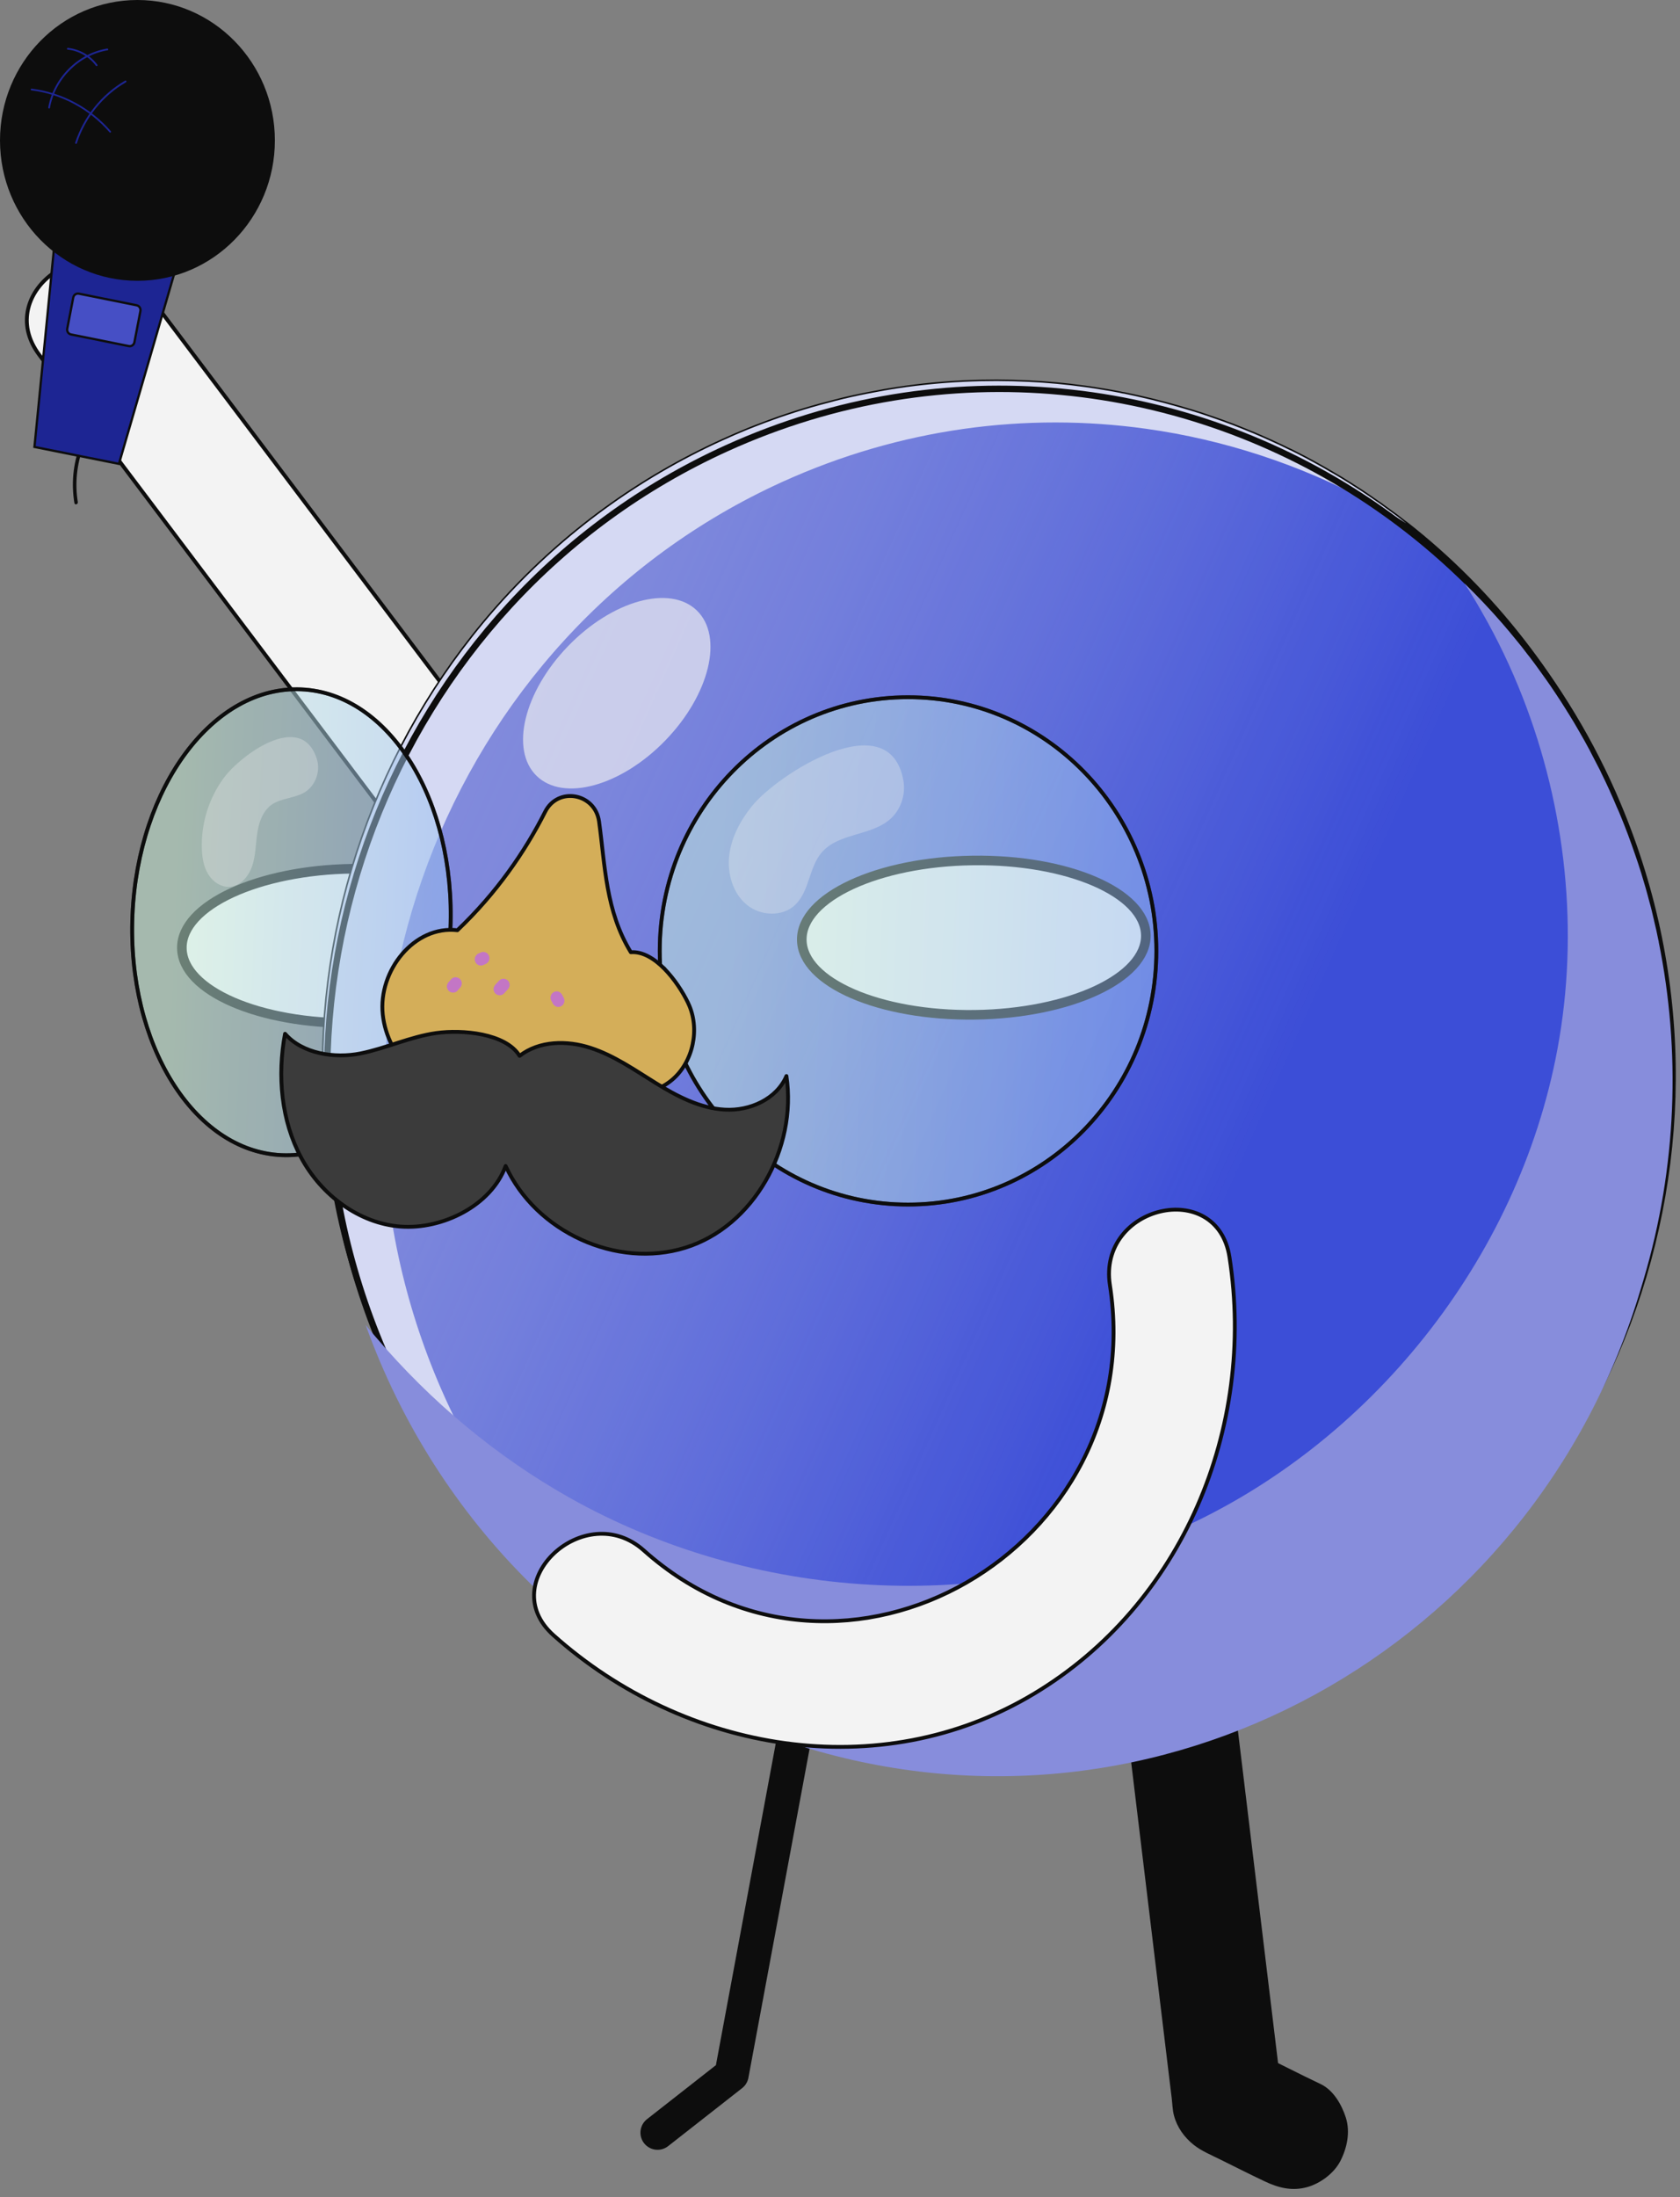 <svg width="179" height="234" viewBox="0 0 179 234" fill="none" xmlns="http://www.w3.org/2000/svg">
<rect x="0" y="0" width="179" height="234" fill="#808080" stroke="none"/>
<g opacity="0.9">
<path d="M119.54 179.535C121.245 193.658 122.949 207.789 124.654 221.912C124.715 222.407 124.776 222.902 124.836 223.397C124.914 224.016 124.923 224.723 125.087 225.324C125.425 226.588 126.195 227.648 127.199 228.444C128.03 229.098 129.008 229.495 129.951 229.964C131.552 230.75 133.136 231.563 134.754 232.323C136.226 233.022 137.671 233.384 139.289 232.933C140.657 232.553 142.128 231.475 142.803 230.176C143.521 228.779 143.885 227.091 143.4 225.545C142.95 224.139 142.067 222.602 140.7 221.956C138.363 220.852 136.078 219.65 133.742 218.545C134.711 220.277 135.68 222.001 136.658 223.733C135.274 212.244 133.88 200.763 132.496 189.274C132.106 186.03 131.708 182.787 131.319 179.543C131.119 177.891 130.791 176.521 129.596 175.292C128.575 174.25 126.905 173.463 125.433 173.534C123.91 173.604 122.335 174.117 121.271 175.292C120.293 176.38 119.358 177.997 119.548 179.543L119.54 179.535Z" fill="black"/>
<path d="M85.26 181.647C82.819 194.754 80.387 207.852 77.947 220.958C75.342 223.009 72.668 225.086 70.062 227.136" stroke="black" stroke-width="3.649" stroke-linecap="round" stroke-linejoin="round"/>
<path d="M61.959 92.596C46.329 71.862 30.699 51.137 15.069 30.404C9.963 23.634 -0.942 30.996 4.207 37.827C19.838 58.561 35.468 79.286 51.098 100.019C56.204 106.789 67.109 99.427 61.959 92.596Z" fill="white" stroke="black" stroke-width="0.407" stroke-linecap="round" stroke-linejoin="round"/>
<path d="M37.81 108.96C47.933 108.826 56.093 105.039 56.035 100.5C55.978 95.961 47.725 92.389 37.602 92.523C27.48 92.656 19.32 96.444 19.377 100.983C19.435 105.522 27.687 109.093 37.81 108.96Z" fill="white" stroke="black" stroke-width="1.022" stroke-miterlimit="10"/>
<path d="M40.674 143.491L40.865 143.924C41.038 144.313 41.211 144.702 41.392 145.082C41.574 145.462 41.756 145.86 41.946 146.248C42.111 146.593 42.267 146.929 42.431 147.256C42.95 148.29 43.496 149.306 44.058 150.305C44.266 150.676 44.482 151.056 44.707 151.427C44.863 151.71 45.045 152.002 45.218 152.276C45.46 152.691 45.711 153.098 45.971 153.504C46.248 153.955 46.551 154.415 46.854 154.865C47.209 155.396 47.555 155.926 47.927 156.447C48.247 156.916 48.584 157.375 48.922 157.826C49.277 158.303 49.632 158.798 50.004 159.267C50.367 159.744 50.739 160.212 51.12 160.681C51.873 161.609 52.652 162.51 53.44 163.376C53.838 163.818 54.245 164.251 54.651 164.684C55.067 165.108 55.465 165.533 55.889 165.957C56.296 166.372 56.72 166.788 57.153 167.194C57.161 167.212 57.178 167.23 57.196 167.247C57.603 167.627 58.027 168.016 58.433 168.396C58.883 168.794 59.325 169.2 59.783 169.589C60.649 170.34 61.549 171.074 62.449 171.781C62.908 172.143 63.375 172.497 63.834 172.833C64.293 173.177 64.777 173.522 65.245 173.858C65.677 174.167 66.11 174.468 66.56 174.777C66.932 175.016 67.304 175.263 67.668 175.502C68.023 175.732 68.386 175.961 68.75 176.191C68.767 176.191 68.767 176.209 68.784 176.209C70.29 177.146 71.831 178.021 73.406 178.851C92.022 188.608 114.654 189.987 135.269 180.628C171.289 164.269 187.586 121.308 171.817 84.463L171.627 84.03C166.598 72.479 159 62.916 149.826 55.731C149.826 55.731 149.826 55.722 149.809 55.731C149.765 55.687 149.713 55.642 149.644 55.607C149.107 55.174 148.554 54.759 147.991 54.361C147.93 54.299 147.861 54.264 147.792 54.219C147.307 53.857 146.823 53.504 146.312 53.168C145.464 52.567 144.581 51.992 143.707 51.444C143.11 51.073 142.521 50.702 141.907 50.357C140.661 49.624 139.388 48.917 138.09 48.263C137.796 48.113 137.502 47.962 137.199 47.83C136.671 47.565 136.143 47.317 135.598 47.07C135.598 47.07 135.58 47.07 135.563 47.052C134.862 46.734 134.144 46.416 133.434 46.115H133.417C132.698 45.806 131.98 45.532 131.27 45.249L131.123 45.196C130.414 44.931 129.695 44.666 128.977 44.427C128.31 44.188 127.635 43.968 126.952 43.764C126.77 43.711 126.588 43.658 126.415 43.605C125.792 43.42 125.169 43.234 124.554 43.075C124.468 43.048 124.407 43.031 124.338 43.013C123.819 42.872 123.291 42.739 122.763 42.606C122.425 42.527 122.088 42.447 121.742 42.368C121.136 42.227 120.539 42.094 119.933 41.97C119.829 41.944 119.725 41.926 119.621 41.917C118.946 41.767 118.263 41.652 117.579 41.537C117.536 41.537 117.501 41.52 117.458 41.52C116.835 41.413 116.194 41.316 115.545 41.228C113.598 40.954 111.624 40.777 109.66 40.68C109.66 40.68 109.66 40.671 109.643 40.68C105.038 40.45 100.382 40.662 95.752 41.352C95.259 41.431 94.774 41.502 94.281 41.59C93.701 41.696 93.121 41.802 92.532 41.917C91.953 42.032 91.373 42.147 90.784 42.279C90.204 42.412 89.624 42.545 89.053 42.695C87.885 42.995 86.708 43.313 85.548 43.667C85.046 43.817 84.553 43.985 84.06 44.144C83.965 44.171 83.861 44.206 83.765 44.242C83.298 44.392 82.831 44.56 82.372 44.728C81.749 44.949 81.126 45.187 80.511 45.426C80.234 45.541 79.957 45.638 79.68 45.753C78.78 46.124 77.889 46.504 77.006 46.911C40.847 63.331 24.559 106.593 40.64 143.517L40.674 143.491Z" fill="#3448E0" stroke="black" stroke-width="0.341" stroke-miterlimit="10"/>
<path d="M40.869 143.925L41.051 144.349C41.12 144.5 41.189 144.668 41.267 144.818C47.853 159.701 58.732 171.225 71.74 178.596C90.728 189.343 114.269 191.19 135.654 181.477C171.813 165.057 188.092 121.813 172.012 84.888L171.83 84.464C166.023 71.357 156.901 60.84 145.927 53.469C136.113 46.885 124.801 42.829 113.074 41.724C101.261 40.602 89.023 42.475 77.417 47.742C41.397 64.101 25.092 107.089 40.869 143.925Z" fill="url(#paint0_linear_3698_16612)"/>
<g style="mix-blend-mode:overlay">
<path d="M40.674 143.491L40.899 144.004C41.012 144.269 41.142 144.534 41.263 144.808C41.306 144.896 41.349 144.985 41.392 145.082C41.574 145.471 41.756 145.86 41.946 146.248C42.111 146.593 42.267 146.929 42.431 147.256C42.95 148.29 43.496 149.306 44.058 150.305C44.266 150.676 44.482 151.056 44.707 151.427C44.863 151.71 45.045 152.002 45.218 152.276C45.46 152.691 45.711 153.098 45.971 153.504C46.248 153.955 46.551 154.415 46.854 154.865C47.209 155.396 47.555 155.926 47.927 156.447C48.247 156.916 48.584 157.375 48.922 157.826C49.277 158.303 49.632 158.798 50.004 159.267C50.367 159.744 50.739 160.212 51.12 160.681C51.865 161.6 52.644 162.501 53.44 163.376C53.838 163.818 54.245 164.251 54.651 164.684C55.067 165.109 55.465 165.533 55.889 165.957C56.296 166.372 56.72 166.788 57.153 167.194C57.161 167.212 57.178 167.23 57.196 167.247C57.603 167.627 58.027 168.016 58.433 168.396C58.883 168.794 59.325 169.2 59.783 169.589C60.649 170.34 61.549 171.074 62.449 171.781C62.908 172.144 63.375 172.497 63.834 172.833C64.293 173.177 64.777 173.522 65.245 173.858C65.677 174.167 66.11 174.468 66.56 174.777C66.932 175.016 67.304 175.263 67.668 175.502C68.023 175.732 68.386 175.961 68.75 176.191C59.602 169.006 52.02 159.461 47.001 147.928C30.921 111.003 47.2 67.742 83.359 51.321C95.977 45.594 109.348 43.888 122.097 45.664C130.431 46.822 138.497 49.483 145.914 53.468C147.229 54.175 148.536 54.927 149.809 55.722C149.765 55.678 149.713 55.634 149.644 55.598C149.107 55.165 148.554 54.75 147.991 54.352C147.93 54.29 147.861 54.255 147.792 54.211C147.307 53.848 146.823 53.495 146.312 53.159C145.464 52.558 144.581 51.984 143.707 51.436C143.11 51.064 142.521 50.693 141.907 50.349C140.661 49.615 139.388 48.908 138.09 48.254C137.796 48.104 137.502 47.953 137.199 47.821C136.671 47.556 136.143 47.308 135.598 47.061C135.598 47.061 135.58 47.061 135.563 47.043C134.862 46.725 134.144 46.407 133.434 46.106H133.417C132.698 45.797 131.98 45.523 131.27 45.24L131.123 45.187C130.414 44.922 129.695 44.657 128.977 44.418C128.31 44.18 127.635 43.959 126.952 43.755C126.77 43.702 126.588 43.65 126.415 43.596C125.792 43.411 125.169 43.225 124.554 43.066C124.468 43.04 124.407 43.022 124.338 43.004C123.819 42.863 123.291 42.73 122.763 42.598C122.425 42.518 122.088 42.439 121.742 42.359C121.136 42.218 120.539 42.085 119.933 41.961C119.829 41.935 119.725 41.917 119.621 41.908C118.946 41.758 118.263 41.643 117.579 41.528C117.536 41.528 117.501 41.511 117.458 41.511C116.835 41.405 116.194 41.307 115.545 41.219C113.598 40.945 111.624 40.768 109.66 40.671C109.66 40.671 109.66 40.662 109.643 40.671C105.038 40.441 100.382 40.653 95.752 41.343C95.259 41.422 94.774 41.493 94.281 41.581C93.701 41.687 93.121 41.794 92.532 41.908C91.953 42.023 91.373 42.138 90.784 42.271C90.204 42.403 89.624 42.536 89.053 42.686C87.885 42.987 86.708 43.305 85.548 43.658C85.046 43.809 84.553 43.976 84.06 44.136C83.965 44.162 83.861 44.197 83.765 44.233C83.298 44.383 82.831 44.551 82.372 44.719C81.749 44.94 81.126 45.178 80.511 45.417C80.234 45.532 79.957 45.629 79.68 45.744C78.78 46.115 77.889 46.495 77.006 46.902C40.847 63.323 24.559 106.584 40.64 143.509L40.674 143.491Z" fill="#DEE2FF"/>
</g>
<path d="M40.869 143.925L41.051 144.349C41.12 144.5 41.189 144.668 41.267 144.818C47.853 159.701 58.732 171.225 71.74 178.596C90.728 189.343 114.269 191.19 135.654 181.477C171.813 165.057 188.092 121.813 172.012 84.888L171.83 84.464C166.023 71.357 156.901 60.84 145.927 53.469C136.113 46.885 124.801 42.829 113.074 41.724C101.261 40.602 89.023 42.475 77.417 47.742C41.397 64.101 25.092 107.089 40.869 143.925Z" stroke="black" stroke-width="0.681" stroke-miterlimit="10"/>
<g style="mix-blend-mode:multiply">
<path d="M38.973 141.15C46.459 161.964 63.093 179.074 85.482 186.012C123.355 197.731 163.365 175.883 174.841 137.209L175.109 136.316C178.701 124.217 179.073 111.906 176.736 100.346C176.736 100.346 176.736 100.337 176.736 100.328C176.736 100.266 176.719 100.196 176.693 100.125C176.563 99.436 176.408 98.755 176.243 98.083C176.234 97.995 176.208 97.924 176.191 97.845C176.053 97.253 175.914 96.652 175.741 96.059C175.481 95.043 175.187 94.018 174.876 93.019C174.659 92.339 174.452 91.667 174.209 90.995C173.733 89.608 173.223 88.229 172.66 86.868C172.53 86.559 172.409 86.249 172.262 85.949C172.037 85.401 171.795 84.853 171.544 84.305C171.544 84.305 171.544 84.287 171.535 84.27C171.206 83.554 170.869 82.838 170.522 82.14V82.122C170.159 81.415 169.804 80.726 169.441 80.036L169.371 79.895C169.008 79.223 168.636 78.543 168.246 77.88C167.891 77.252 167.519 76.634 167.138 76.024C167.035 75.865 166.931 75.706 166.835 75.538C166.481 74.981 166.134 74.424 165.771 73.894C165.728 73.823 165.685 73.761 165.641 73.7C165.338 73.24 165.027 72.789 164.706 72.339C164.507 72.056 164.3 71.764 164.092 71.481C163.729 70.969 163.356 70.465 162.976 69.97C162.906 69.882 162.846 69.802 162.777 69.723C162.361 69.157 161.92 68.609 161.47 68.07C161.444 68.034 161.418 68.008 161.392 67.973C160.985 67.469 160.561 66.974 160.137 66.479C158.839 64.977 157.463 63.527 156.035 62.131C156.692 63.13 157.307 64.146 157.895 65.189C159.557 68.079 160.994 71.093 162.214 74.203C166.853 86.046 168.281 99.224 165.935 111.773C161.755 134.213 145.9 153.895 125.38 162.98C104.851 172.056 80.246 170.528 60.661 159.498C52.889 155.123 45.94 149.308 40.098 142.467C39.717 142.043 39.353 141.601 38.99 141.15H38.973Z" fill="#878EE5"/>
</g>
<ellipse cx="65.715" cy="73.832" rx="7.216" ry="12.266" transform="rotate(44.072 65.715 73.832)" fill="white" fill-opacity="0.65"/>
<path d="M103.861 108.08C113.984 107.947 122.143 104.159 122.086 99.62C122.029 95.081 113.776 91.51 103.653 91.643C93.53 91.776 85.371 95.564 85.428 100.103C85.486 104.642 93.738 108.214 103.861 108.08Z" fill="white" stroke="black" stroke-width="1.022" stroke-miterlimit="10"/>
<path d="M50.293 102.864C52.309 106.452 56.239 108.839 60.289 108.936C64.339 109.033 68.372 106.833 70.553 103.342" stroke="black" stroke-width="1.022" stroke-linecap="round" stroke-linejoin="round"/>
<path d="M118.258 136.873C122.594 164.81 89.715 183.997 68.598 165.128C62.332 159.525 52.63 168.486 58.965 174.151C72.908 186.613 93.722 190.263 110.166 180.391C125.969 170.908 133.828 152.127 130.998 133.886C129.682 125.41 116.943 128.406 118.258 136.873Z" fill="white" stroke="black" stroke-width="0.407" stroke-linecap="round" stroke-linejoin="round"/>
<path opacity="0.5" d="M96.75 128.291C111.362 128.291 123.207 116.195 123.207 101.273C123.207 86.352 111.362 74.256 96.75 74.256C82.138 74.256 70.293 86.352 70.293 101.273C70.293 116.195 82.138 128.291 96.75 128.291Z" fill="url(#paint1_linear_3698_16612)" stroke="black" stroke-width="0.407" stroke-linecap="round" stroke-linejoin="round"/>
<path opacity="0.5" d="M47.991 98.971C48.572 85.273 41.46 73.834 32.105 73.42C22.75 73.006 14.695 83.775 14.114 97.473C13.534 111.171 20.646 122.611 30.001 123.025C39.356 123.438 47.41 112.669 47.991 98.971Z" fill="url(#paint2_linear_3698_16612)" stroke="black" stroke-width="0.407" stroke-linecap="round" stroke-linejoin="round"/>
<path d="M96.75 128.291C111.362 128.291 123.207 116.195 123.207 101.273C123.207 86.352 111.362 74.256 96.75 74.256C82.138 74.256 70.293 86.352 70.293 101.273C70.293 116.195 82.138 128.291 96.75 128.291Z" stroke="black" stroke-width="0.407" stroke-linecap="round" stroke-linejoin="round"/>
<path d="M47.991 98.971C48.572 85.273 41.46 73.834 32.105 73.42C22.75 73.006 14.695 83.775 14.114 97.473C13.534 111.171 20.646 122.611 30.001 123.025C39.356 123.438 47.41 112.669 47.991 98.971Z" stroke="black" stroke-width="0.407" stroke-linecap="round" stroke-linejoin="round"/>
<path d="M73.315 106.825C74.63 109.538 73.869 113.126 71.575 115.035C69.282 116.944 65.56 117.086 63.232 115.221C59.104 117.298 54.352 118.526 49.861 117.483C45.369 116.44 41.284 112.728 40.782 108.053C40.28 103.378 44.157 98.526 48.736 99.074C52.873 95.141 55.928 90.731 58.083 86.462C59.45 83.749 63.414 84.474 63.829 87.496C64.478 92.207 64.522 97.015 67.213 101.416C69.732 101.23 72.198 104.509 73.315 106.816V106.825Z" fill="#DDB354" stroke="black" stroke-width="0.407" stroke-linecap="round" stroke-linejoin="round"/>
<path d="M30.368 110.104C29.537 114.558 29.952 119.348 32.099 123.316C34.245 127.284 38.252 130.298 42.683 130.634C47.114 130.97 52.325 128.424 53.874 124.182C57.102 131.226 65.722 135.15 73.009 132.888C80.296 130.634 84.944 122.291 83.793 114.602C82.737 117.077 79.872 118.332 77.232 118.181C74.601 118.04 72.161 116.767 69.902 115.371C67.643 113.975 65.436 112.419 62.926 111.606C60.416 110.784 57.457 110.828 55.362 112.454C53.882 110.042 49.243 109.635 46.483 110.024C43.722 110.413 41.134 111.65 38.399 112.198C35.664 112.746 32.22 112.233 30.376 110.104H30.368Z" fill="#333333" stroke="black" stroke-width="0.407" stroke-linecap="round" stroke-linejoin="round"/>
<path opacity="0.3" d="M80.108 85.861C78.904 87.372 77.935 89.14 77.701 91.075C77.468 93.011 78.065 95.114 79.545 96.343C81.016 97.58 83.405 97.686 84.772 96.325C86.244 94.876 86.2 92.374 87.542 90.801C89.351 88.68 92.838 89.06 94.898 87.195C95.971 86.214 96.508 84.65 96.266 83.201C94.838 74.769 82.816 82.476 80.116 85.861H80.108Z" fill="white"/>
<path opacity="0.3" d="M23.86 82.831C22.268 84.978 21.419 87.683 21.506 90.369C21.532 91.315 21.688 92.287 22.172 93.091C22.657 93.896 23.531 94.505 24.457 94.452C25.6 94.382 26.482 93.356 26.863 92.252C27.235 91.156 27.235 89.963 27.4 88.805C27.564 87.656 27.954 86.445 28.871 85.756C29.927 84.969 31.416 85.049 32.523 84.342C33.614 83.644 34.15 82.159 33.778 80.904C32.177 75.584 25.652 80.418 23.869 82.822L23.86 82.831Z" fill="white"/>
<g style="mix-blend-mode:multiply" opacity="0.7">
<path d="M48.102 104.254L47.834 104.563C47.764 104.625 47.721 104.687 47.687 104.775C47.643 104.855 47.617 104.934 47.617 105.032C47.617 105.12 47.617 105.208 47.66 105.288C47.687 105.367 47.721 105.447 47.79 105.509L47.92 105.615C48.015 105.677 48.128 105.712 48.249 105.721L48.422 105.703C48.535 105.677 48.63 105.624 48.716 105.544L48.985 105.235C49.054 105.173 49.097 105.111 49.132 105.023C49.175 104.943 49.201 104.864 49.201 104.767C49.201 104.678 49.201 104.59 49.158 104.51C49.132 104.431 49.097 104.351 49.028 104.289L48.898 104.183C48.803 104.121 48.69 104.086 48.569 104.077L48.396 104.095C48.284 104.121 48.188 104.174 48.102 104.254Z" fill="#C25AFF"/>
<path d="M51.193 101.46L50.933 101.575C50.855 101.611 50.795 101.673 50.743 101.743C50.682 101.805 50.639 101.876 50.613 101.964C50.578 102.053 50.578 102.141 50.587 102.229C50.587 102.318 50.613 102.406 50.656 102.477L50.751 102.618C50.829 102.707 50.924 102.768 51.028 102.804L51.201 102.839C51.322 102.839 51.426 102.821 51.539 102.76L51.798 102.645C51.876 102.609 51.937 102.547 51.989 102.477C52.05 102.415 52.093 102.344 52.119 102.256C52.153 102.167 52.153 102.079 52.145 101.991C52.145 101.902 52.119 101.814 52.075 101.743L51.98 101.602C51.902 101.513 51.807 101.452 51.703 101.416L51.53 101.381C51.409 101.381 51.305 101.399 51.193 101.46Z" fill="#C25AFF"/>
<path d="M53.2 104.413L52.802 104.846C52.733 104.908 52.69 104.97 52.655 105.058C52.612 105.138 52.586 105.217 52.586 105.315C52.586 105.403 52.586 105.491 52.629 105.571C52.655 105.65 52.69 105.73 52.759 105.792L52.889 105.898C52.984 105.96 53.096 105.995 53.218 106.004L53.391 105.986C53.503 105.96 53.598 105.907 53.685 105.827L54.083 105.394C54.152 105.332 54.196 105.27 54.23 105.182C54.273 105.102 54.3 105.023 54.3 104.926C54.3 104.837 54.3 104.749 54.256 104.669C54.23 104.59 54.196 104.51 54.126 104.448L53.997 104.342C53.901 104.281 53.789 104.245 53.668 104.236L53.495 104.254C53.382 104.281 53.287 104.334 53.2 104.413Z" fill="#C25AFF"/>
<path d="M58.73 106.56L58.903 106.887C58.938 106.967 58.999 107.028 59.068 107.081C59.128 107.143 59.198 107.188 59.284 107.214C59.371 107.249 59.457 107.249 59.544 107.241C59.63 107.241 59.717 107.214 59.786 107.17L59.925 107.073C60.011 106.993 60.072 106.896 60.106 106.79L60.141 106.613C60.141 106.489 60.124 106.383 60.063 106.268L59.89 105.941C59.855 105.862 59.795 105.8 59.726 105.747C59.665 105.685 59.596 105.641 59.509 105.614C59.423 105.579 59.336 105.579 59.25 105.588C59.163 105.588 59.076 105.614 59.007 105.659L58.869 105.756C58.782 105.835 58.722 105.933 58.687 106.039L58.652 106.215C58.652 106.339 58.67 106.445 58.73 106.56Z" fill="#C25AFF"/>
</g>
<path d="M8.499 47.531C7.78 49.457 7.59 51.543 7.927 53.576C7.971 53.823 8.326 53.717 8.291 53.47C7.971 51.508 8.179 49.484 8.862 47.628C8.949 47.398 8.585 47.301 8.499 47.522V47.531Z" fill="black"/>
<path d="M14.213 17.171L6.813 15.687L3.672 47.6L8.172 48.502L12.673 49.403L21.613 18.665L14.213 17.171Z" fill="#121B95" stroke="black" stroke-width="0.242" stroke-miterlimit="10"/>
<path d="M14.643 29.907C22.731 29.907 29.287 23.212 29.287 14.954C29.287 6.695 22.731 0 14.643 0C6.556 0 0 6.695 0 14.954C0 23.212 6.556 29.907 14.643 29.907Z" fill="black"/>
<path d="M14.56 32.514L8.403 31.276C8.127 31.221 7.858 31.405 7.804 31.687L7.163 35.008C7.109 35.291 7.289 35.565 7.566 35.621L13.722 36.859C13.999 36.914 14.267 36.73 14.322 36.448L14.962 33.127C15.017 32.844 14.836 32.57 14.56 32.514Z" fill="#3F49CC" stroke="black" stroke-width="0.242" stroke-miterlimit="10"/>
<path d="M11.425 5.171C8.318 5.675 5.704 8.282 5.142 11.437C5.125 11.561 5.298 11.614 5.324 11.49C5.877 8.388 8.422 5.852 11.468 5.357C11.59 5.339 11.538 5.153 11.416 5.171H11.425Z" fill="#121B95"/>
<path d="M13.331 8.592C10.83 10.041 8.917 12.418 8.008 15.202C7.974 15.317 8.155 15.37 8.19 15.255C9.081 12.516 10.968 10.182 13.426 8.759C13.53 8.698 13.435 8.53 13.331 8.592Z" fill="#121B95"/>
<path d="M3.368 9.626C6.562 10.024 9.539 11.632 11.677 14.098C11.755 14.187 11.893 14.054 11.806 13.966C9.634 11.464 6.614 9.847 3.368 9.441C3.247 9.423 3.247 9.617 3.368 9.635V9.626Z" fill="#121B95"/>
<path d="M7.219 5.285C8.396 5.409 9.495 6.037 10.213 7C10.283 7.097 10.447 7 10.378 6.903C9.625 5.886 8.474 5.224 7.228 5.1C7.106 5.091 7.106 5.277 7.228 5.294L7.219 5.285Z" fill="#121B95"/>
</g>
<defs>
<linearGradient id="paint0_linear_3698_16612" x1="3.63" y1="66.79" x2="132.418" y2="124.142" gradientUnits="userSpaceOnUse">
<stop stop-color="#878EE5"/>
<stop offset="0.14" stop-color="#979DE6" stop-opacity="0.85"/>
<stop offset="0.56" stop-color="#C7CAEC" stop-opacity="0.4"/>
<stop offset="0.86" stop-color="#E6E6F0" stop-opacity="0.11"/>
<stop offset="1" stop-color="#F2F2F2" stop-opacity="0"/>
</linearGradient>
<linearGradient id="paint1_linear_3698_16612" x1="70.386" y1="100.023" x2="123.263" y2="102.266" gradientUnits="userSpaceOnUse">
<stop offset="0.12" stop-color="#D2FFE5"/>
<stop offset="1" stop-color="#99C3FF"/>
</linearGradient>
<linearGradient id="paint2_linear_3698_16612" x1="14.114" y1="97.473" x2="47.985" y2="98.91" gradientUnits="userSpaceOnUse">
<stop offset="0.12" stop-color="#D2FFE5"/>
<stop offset="1" stop-color="#99C3FF"/>
</linearGradient>
</defs>
</svg>
